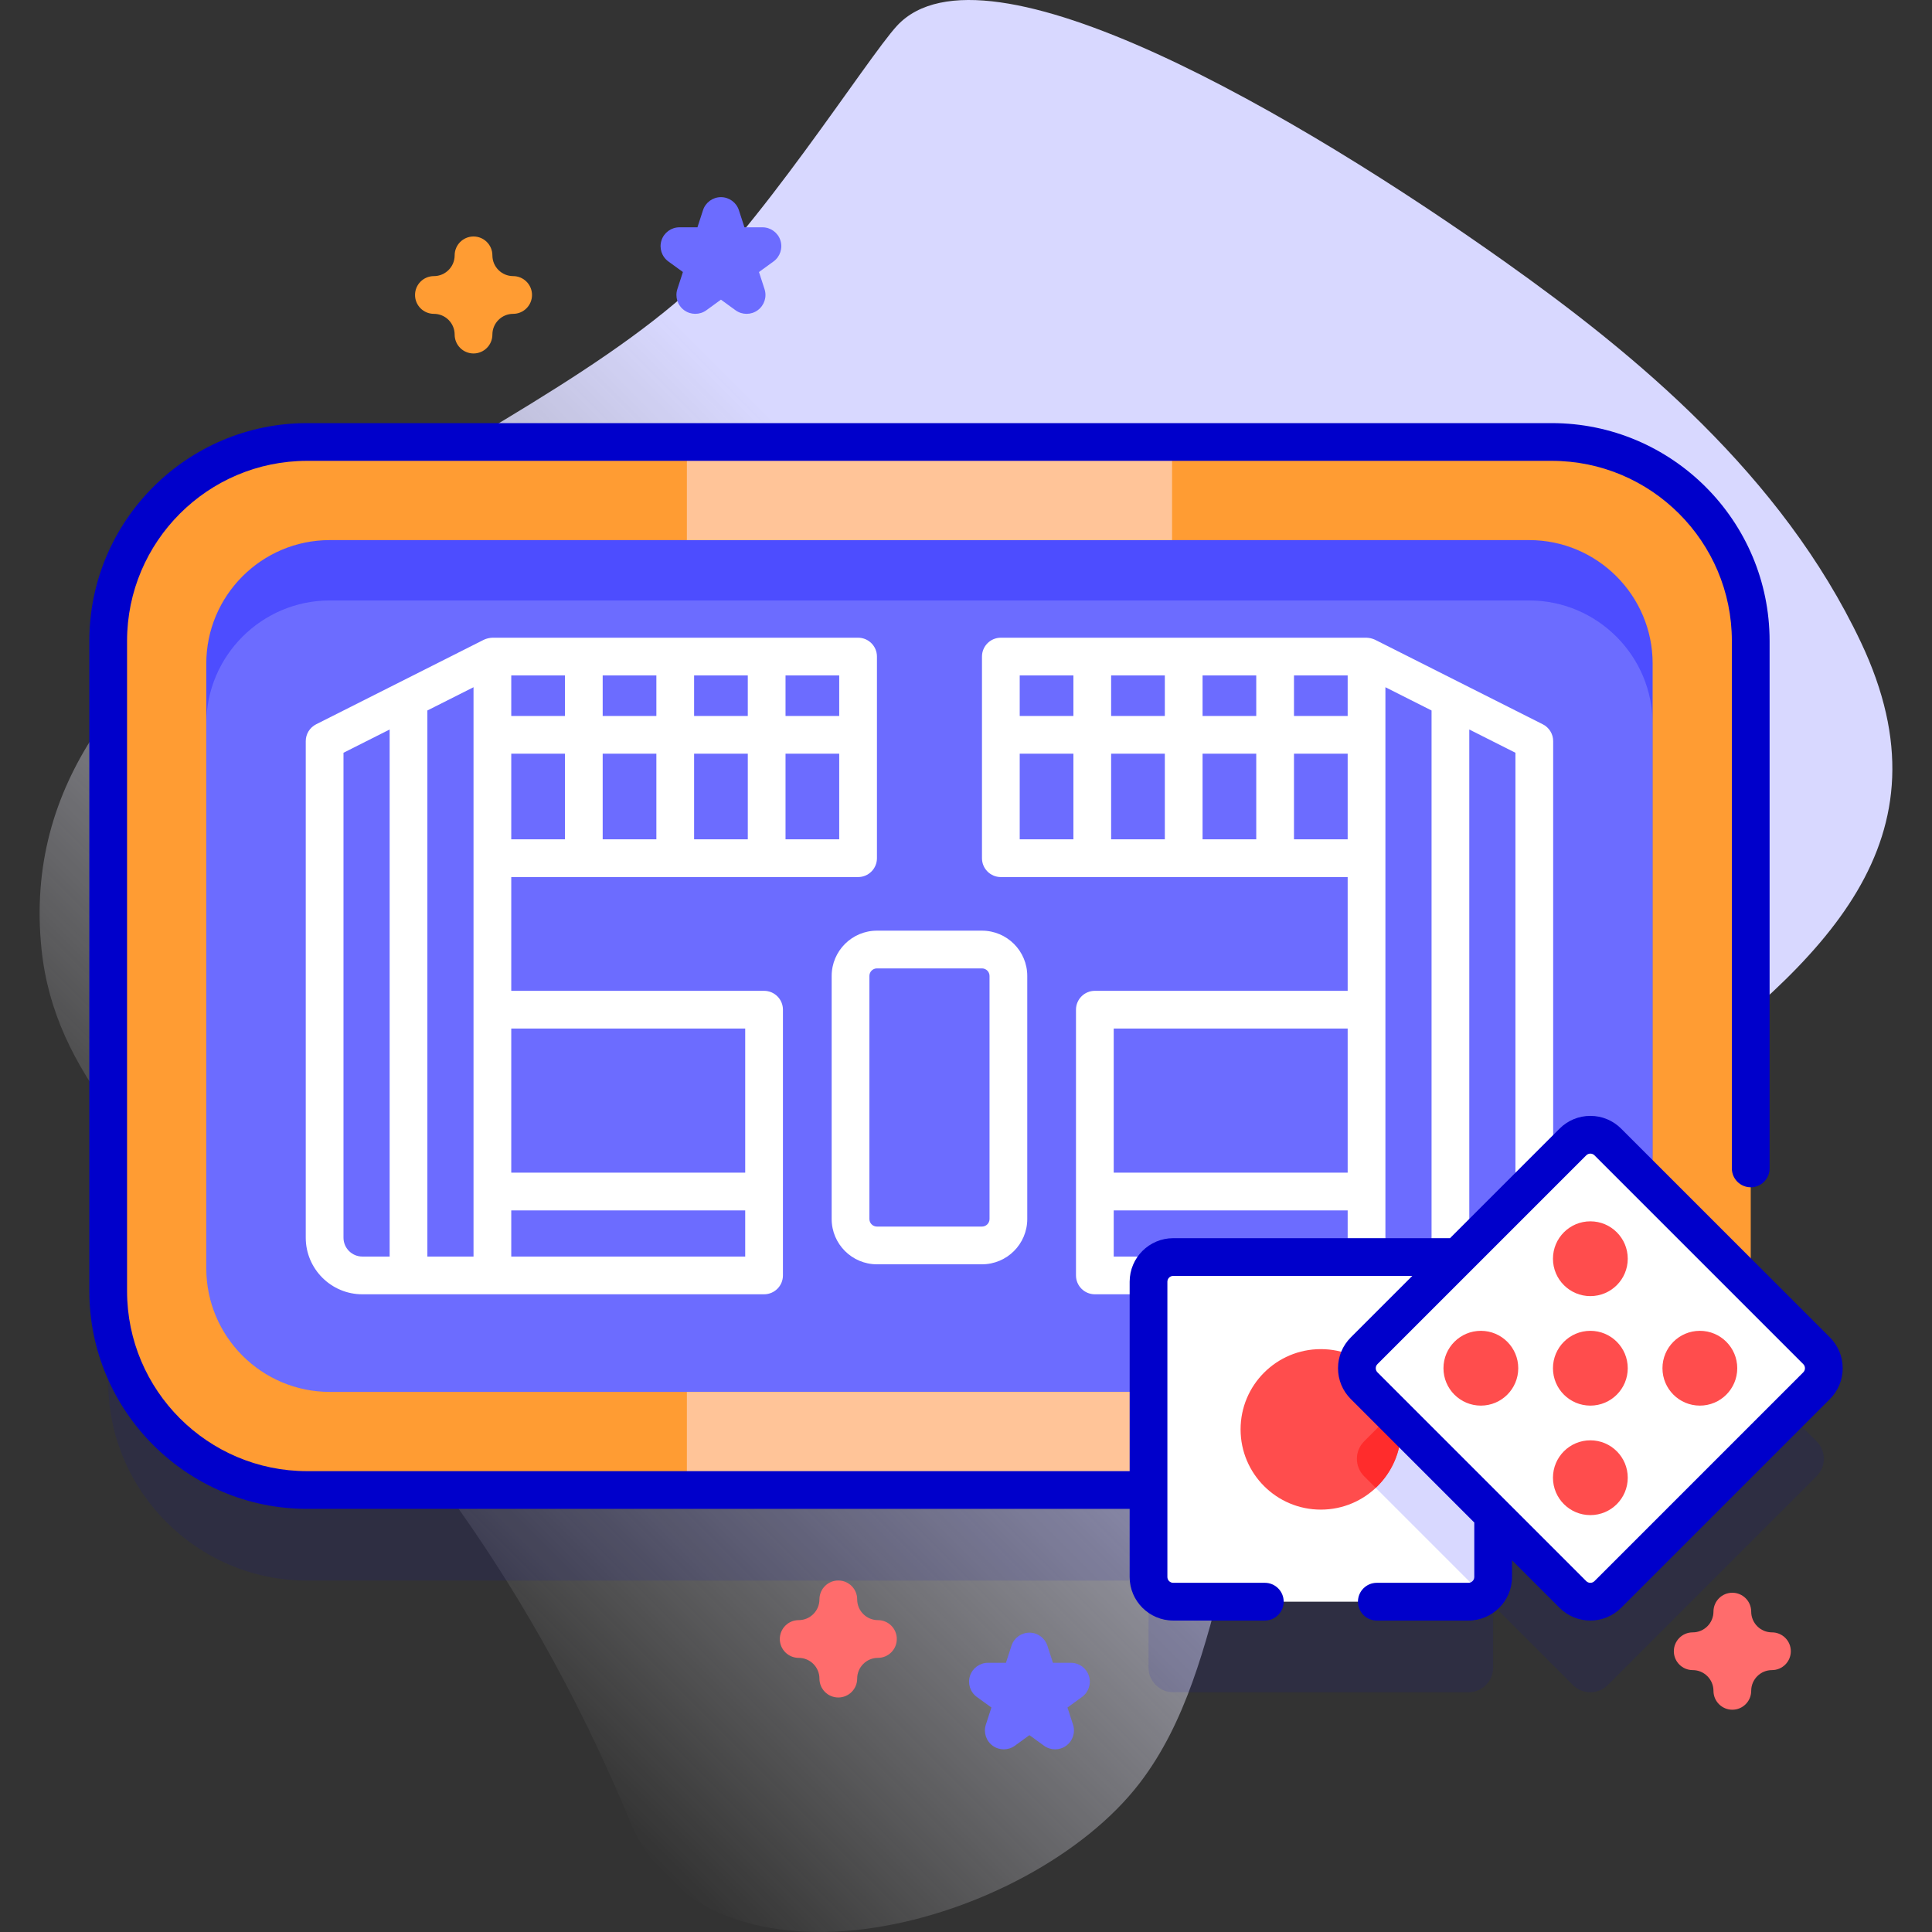 <svg id="Capa_1" enable-background="new 0 0 512 512" height="512" viewBox="0 0 512 512" width="512" xmlns="http://www.w3.org/2000/svg" xmlns:xlink="http://www.w3.org/1999/xlink"><rect x="0" y="0" width="512" height="512" fill="#333333" stroke="none"/><linearGradient id="SVGID_1_" gradientUnits="userSpaceOnUse" x1="87.5" x2="417.238" y1="408.257" y2="78.519"><stop offset="0" stop-color="#fff" stop-opacity="0"/><stop offset=".262" stop-color="#ededff" stop-opacity=".416"/><stop offset=".629" stop-color="#d8d8ff"/></linearGradient><g><g><path d="m493.181 170.253c-21.002-44.404-59.852-76.379-94.3-100.835-54.175-38.461-137.942-87.665-161.172-62.583-7.819 8.442-37.915 55.876-58.814 73.491-58.66 49.439-177.099 82.796-167.883 171.3 6.87 65.975 96.565 88.324 156.005 231.114 21.104 50.698 105.843 27.731 134.958-10.134 12.405-16.133 17.478-36.678 22.626-56.366 31.089-118.906 218.166-141.147 168.58-245.987z" fill="url(#SVGID_1_)"/></g><g><g><path d="m481.416 381.965-17.448-17.448v-170.657c0-29.08-23.66-52.73-52.73-52.73h-329.84c-29.07 0-52.73 23.65-52.73 52.73v172.28c0 29.08 23.66 52.73 52.73 52.73h222.97v23.047c0 3.617 2.929 6.546 6.546 6.546h78.245c3.611 0 6.54-2.929 6.54-6.546v-16.506l21.135 21.135c2.555 2.556 6.699 2.556 9.254 0l55.327-55.327c2.556-2.555 2.556-6.699.001-9.254z" fill="#0000cb" opacity=".1"/><g><g><g><path d="m447.958 175.86v160.28c0 10.46-3.75 20.03-9.99 27.46-7.84 9.34-19.59 15.27-32.73 15.27h-317.84c-13.14 0-24.89-5.93-32.73-15.27-6.24-7.43-9.99-17-9.99-27.46v-160.28c0-23.6 19.13-42.73 42.72-42.73h317.84c23.59 0 42.72 19.13 42.72 42.73z" fill="#6c6cff"/></g><g><path d="m405.238 133.13h-317.84c-23.59 0-42.72 19.13-42.72 42.73v160.28c0 10.46 3.75 20.03 9.99 27.46v-171.74c0-18.05 14.69-32.73 32.73-32.73h317.84c18.04 0 32.73 14.68 32.73 32.73v171.74c6.24-7.43 9.99-17 9.99-27.46v-160.28c0-23.6-19.13-42.73-42.72-42.73z" fill="#4d4dff"/></g><g><path d="m411.238 117.13h-329.84c-29.07 0-52.73 23.65-52.73 52.73v172.28c0 29.08 23.66 52.73 52.73 52.73h329.84c29.07 0 52.73-23.65 52.73-52.73v-172.28c0-29.08-23.66-52.73-52.73-52.73zm26.73 219.01c0 18.05-14.69 32.73-32.73 32.73h-317.84c-18.04 0-32.73-14.68-32.73-32.73v-160.28c0-18.05 14.69-32.73 32.73-32.73h317.84c18.04 0 32.73 14.68 32.73 32.73z" fill="#ff9c33"/></g><g fill="#ffc498"><path d="m182.03 117.13h128.575v26h-128.575z"/><path d="m182.03 368.87h128.575v26h-128.575z"/></g></g><g fill="#fff"><path d="m207.487 267.581c0-2.762-2.239-5-5-5h-66.998v-30.149h91.911c2.761 0 5-2.238 5-5v-53.433c0-2.762-2.239-5-5-5h-96.913c-.778.033-1.542.211-2.25.537l-44.46 22.41c-1.686.85-2.75 2.577-2.75 4.465v131.59c0 8.271 6.729 15 15 15l106.458-.002c2.761 0 5-2.238 5-5zm-10 5v38.189h-61.998v-38.189zm-61.998-72.841h14.227v22.691h-14.227zm24.227 0h14.228v22.691h-14.228zm24.228 0h14.229v22.691h-14.229zm24.228 22.692v-22.692h14.228v22.691h-14.228zm14.228-32.692h-14.228v-10.741h14.228zm-24.228 0h-14.229v-10.741h14.229zm-24.228 0h-14.228v-10.741h14.228zm-24.228 0h-14.227v-10.741h14.227zm-58.687 138.261v-128.511l12.23-6.165v139.676h-7.23c-2.757 0-5-2.243-5-5zm22.23-139.716 12.229-6.164v150.88h-12.229zm84.228 144.714h-61.999v-12.229h61.999z"/><path d="m408.857 191.946-44.46-22.41c-.707-.327-1.471-.504-2.25-.537h-96.913c-2.761 0-5 2.238-5 5v53.433c0 2.762 2.239 5 5 5h91.912v30.149h-66.998c-2.761 0-5 2.238-5 5v70.418c0 2.762 2.239 5 5 5h71.979c.007 0 34.479.002 34.479.002 8.271 0 15-6.729 15-15v-131.59c.001-1.888-1.063-3.615-2.749-4.465zm-29.48 141.055h-12.229v-150.88l12.229 6.164zm-22.23-143.261h-14.227v-10.741h14.227zm-24.227 0h-14.228v-10.741h14.228zm-24.228 0h-14.229v-10.741h14.229zm-24.229-10.741v10.741h-14.228v-10.741zm-14.228 20.741h14.228v22.691h-14.228zm24.228 0h14.229v22.691h-14.229zm24.229 0h14.228v22.691h-14.228zm24.228 22.692v-22.692h14.227v22.691h-14.227zm-47.771 50.149h61.998v38.189h-61.998zm-.001 48.19h61.999v12.229h-61.999zm106.459 7.23c0 2.757-2.243 5-5 5h-7.23v-139.676l12.23 6.165z"/><path d="m260.235 246.635h-27.835c-6.617 0-12 5.383-12 12v64.418c0 6.617 5.383 12 12 12h27.835c6.617 0 12-5.383 12-12v-64.418c0-6.617-5.383-12-12-12zm2 76.418c0 1.103-.897 2-2 2h-27.835c-1.103 0-2-.897-2-2v-64.418c0-1.103.897-2 2-2h27.835c1.103 0 2 .897 2 2z"/></g></g><g><g><g><g><path d="m395.699 339.672v78.245c0 3.617-2.929 6.546-6.54 6.546h-78.245c-3.617 0-6.546-2.929-6.546-6.546v-78.245c0-3.611 2.929-6.54 6.546-6.54h78.245c3.611 0 6.54 2.929 6.54 6.54z" fill="#fff"/></g><path d="m361.507 381.965c-2.555 2.555-2.555 6.699 0 9.254l31.776 31.776c1.473-1.2 2.416-3.028 2.416-5.078v-70.145z" fill="#d8d8ff"/><circle cx="350.035" cy="378.799" fill="#ff4d4d" r="21.267"/><path d="m361.507 391.219 3.07 3.07c4.131-3.88 6.726-9.375 6.726-15.49 0-2.016-.299-3.959-.823-5.807l-8.973 8.973c-2.556 2.555-2.556 6.699 0 9.254z" fill="#ff2c2c"/></g></g><g><g><g><path d="m416.834 422.546-55.327-55.327c-2.556-2.556-2.556-6.699 0-9.254l55.327-55.327c2.556-2.556 6.699-2.556 9.254 0l55.327 55.327c2.556 2.556 2.556 6.699 0 9.254l-55.327 55.327c-2.555 2.556-6.698 2.556-9.254 0z" fill="#fff"/><path d="m484.951 354.43-55.327-55.327c-2.181-2.181-5.08-3.382-8.163-3.382s-5.982 1.201-8.163 3.382l-29.027 29.027h-73.361c-6.363 0-11.54 5.177-11.54 11.54v50.2h-217.969c-26.317 0-47.729-21.411-47.729-47.729v-172.283c0-26.317 21.411-47.729 47.729-47.729h329.833c26.317 0 47.729 21.411 47.729 47.729v139.786c0 2.762 2.239 5 5 5s5-2.238 5-5v-139.786c0-31.832-25.897-57.729-57.729-57.729h-329.833c-31.832 0-57.729 25.896-57.729 57.729v172.283c0 31.832 25.897 57.729 57.729 57.729h217.969v18.05c0 6.363 5.177 11.54 11.54 11.54h24.28c2.761 0 5-2.238 5-5s-2.239-5-5-5h-24.28c-.849 0-1.54-.69-1.54-1.54v-78.25c0-.85.691-1.54 1.54-1.54h63.361l-16.3 16.3c-2.18 2.18-3.381 5.079-3.381 8.162 0 3.084 1.201 5.983 3.381 8.162l32.729 32.729v14.437c0 .85-.691 1.54-1.54 1.54h-24.29c-2.761 0-5 2.238-5 5s2.239 5 5 5h24.29c6.363 0 11.54-5.177 11.54-11.54v-4.436l12.599 12.599c2.25 2.249 5.206 3.374 8.162 3.374s5.913-1.125 8.163-3.375l55.326-55.327c2.181-2.18 3.382-5.079 3.382-8.163 0-3.083-1.201-5.983-3.381-8.162zm-7.071 9.254-55.326 55.327c-.603.602-1.583.601-2.184.001l-55.328-55.329c-.373-.373-.452-.799-.452-1.091 0-.291.079-.718.453-1.092l55.327-55.327c.301-.301.696-.451 1.092-.451.395 0 .791.15 1.091.451l55.327 55.327c.374.374.452.801.452 1.092 0 .292-.078.718-.452 1.092z" fill="#0000cb"/></g></g><g fill="#ff4d4d"><g><circle cx="421.461" cy="333.574" r="9.91"/><circle cx="421.461" cy="362.592" r="9.91"/><circle cx="421.461" cy="391.61" r="9.91"/></g><g><circle cx="450.48" cy="362.592" r="9.91"/><circle cx="392.443" cy="362.592" r="9.91"/></g></g></g></g></g><g><path d="m125.488 93.672c-2.761 0-5-2.238-5-5 0-3.032-2.467-5.5-5.5-5.5-2.761 0-5-2.238-5-5s2.239-5 5-5c3.033 0 5.5-2.468 5.5-5.5 0-2.762 2.239-5 5-5s5 2.238 5 5c0 3.032 2.467 5.5 5.5 5.5 2.761 0 5 2.238 5 5s-2.239 5-5 5c-3.033 0-5.5 2.468-5.5 5.5 0 2.762-2.239 5-5 5z" fill="#ff9c33"/></g><g><path d="m459.086 453.094c-2.761 0-5-2.238-5-5 0-3.032-2.467-5.5-5.5-5.5-2.761 0-5-2.238-5-5s2.239-5 5-5c3.033 0 5.5-2.468 5.5-5.5 0-2.762 2.239-5 5-5s5 2.238 5 5c0 3.032 2.467 5.5 5.5 5.5 2.761 0 5 2.238 5 5s-2.239 5-5 5c-3.033 0-5.5 2.468-5.5 5.5 0 2.761-2.239 5-5 5z" fill="#ff6c6c"/></g><g><path d="m222.161 449.851c-2.761 0-5-2.238-5-5 0-3.032-2.467-5.5-5.5-5.5-2.761 0-5-2.238-5-5s2.239-5 5-5c3.033 0 5.5-2.468 5.5-5.5 0-2.762 2.239-5 5-5s5 2.238 5 5c0 3.032 2.467 5.5 5.5 5.5 2.761 0 5 2.238 5 5s-2.239 5-5 5c-3.032 0-5.5 2.468-5.5 5.5 0 2.761-2.239 5-5 5z" fill="#ff6c6c"/></g><g><path d="m197.856 83.172c-1.031 0-2.062-.318-2.939-.955l-3.859-2.804-3.859 2.804c-1.752 1.273-4.125 1.273-5.878 0-1.752-1.273-2.486-3.53-1.816-5.59l1.474-4.537-3.859-2.805c-1.752-1.273-2.486-3.53-1.816-5.59.669-2.061 2.589-3.455 4.755-3.455h4.771l1.474-4.537c.669-2.061 2.589-3.455 4.755-3.455s4.086 1.395 4.755 3.455l1.474 4.537h4.771c2.166 0 4.086 1.395 4.755 3.455s-.064 4.316-1.816 5.59l-3.859 2.805 1.474 4.537c.669 2.06-.064 4.316-1.816 5.59-.878.637-1.909.955-2.941.955z" fill="#6c6cff"/></g><g><path d="m279.61 463.594c-1.031 0-2.062-.318-2.938-.955l-3.86-2.804-3.86 2.804c-1.752 1.273-4.125 1.273-5.877 0s-2.486-3.53-1.816-5.59l1.474-4.536-3.859-2.805c-1.752-1.273-2.486-3.53-1.816-5.59.669-2.061 2.589-3.455 4.755-3.455h4.771l1.474-4.537c.669-2.061 2.589-3.455 4.755-3.455 2.166 0 4.086 1.395 4.755 3.455l1.474 4.537h4.771c2.166 0 4.086 1.395 4.755 3.455s-.064 4.316-1.816 5.59l-3.859 2.805 1.474 4.536c.669 2.06-.064 4.316-1.816 5.59-.878.636-1.909.955-2.941.955z" fill="#6c6cff"/></g></g></g></svg>